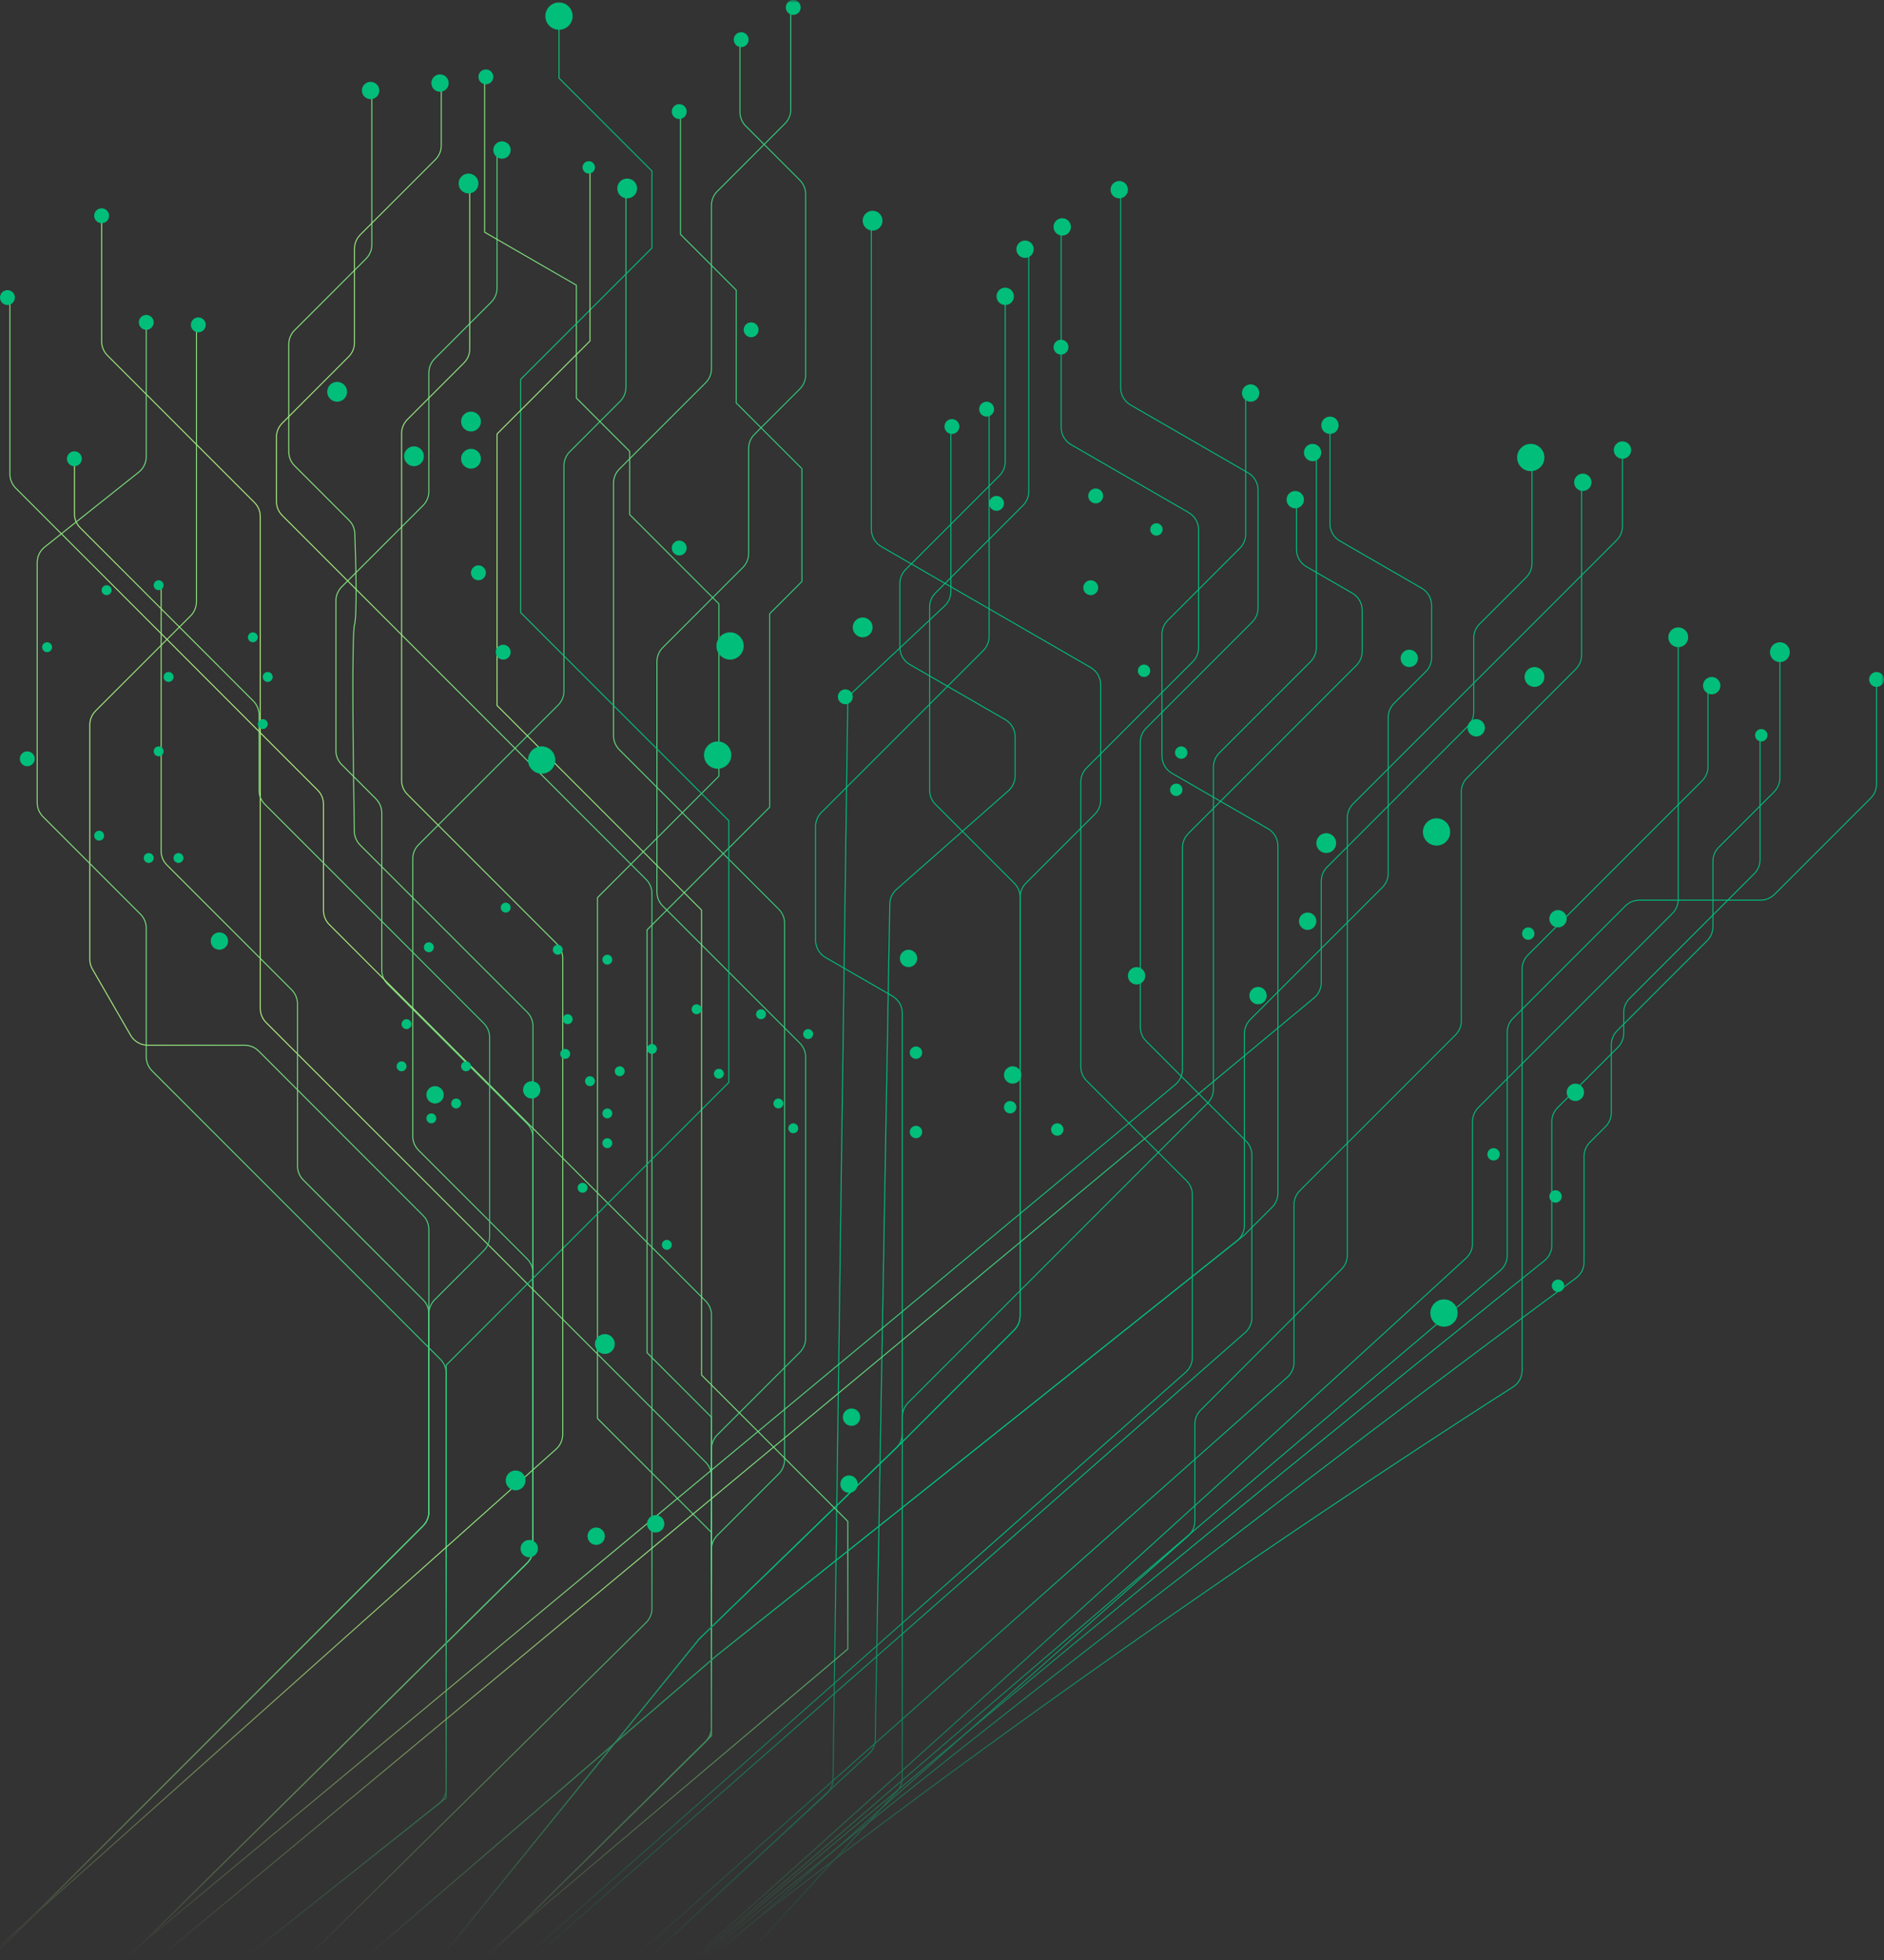 <svg width="325" height="338" viewBox="0 0 325 338" fill="none" xmlns="http://www.w3.org/2000/svg">
<rect x="0" y="0" width="325" height="338" fill="#333333" stroke="none"/>
<g clip-path="url(#clip0_4241_579)">
<mask id="mask0_4241_579" style="mask-type:alpha" maskUnits="userSpaceOnUse" x="-15" y="0" width="340" height="338">
<rect x="-14.111" width="339.112" height="337.829" fill="url(#paint0_linear_4241_579)"/>
</mask>
<g mask="url(#mask0_4241_579)">
<path d="M183.454 1561.74L161.455 1337.52C161.354 1336.49 160.791 1335.56 159.924 1334.99L130.671 1315.84C130.487 1315.72 130.316 1315.58 130.158 1315.43L-22.793 1166.44C-23.01 1166.23 -23.198 1165.99 -23.352 1165.73L-45.078 1128.94C-45.196 1128.74 -45.335 1128.55 -45.491 1128.38L-107.157 1060.5C-107.589 1060.03 -107.878 1059.44 -107.992 1058.81L-112.72 1032.64C-112.765 1032.39 -112.838 1032.15 -112.937 1031.92L-154.054 934.981C-154.265 934.483 -154.355 933.942 -154.317 933.403L-151.381 892.04L-162.03 521.059C-162.057 520.111 -161.689 519.194 -161.015 518.527L90.924 269.557C91.575 268.914 91.941 268.038 91.941 267.124V219.509C91.941 218.602 91.58 217.732 90.939 217.09L72.203 198.354C71.561 197.712 71.201 196.842 71.201 195.935V148.095C71.201 147.187 71.561 146.317 72.203 145.676L96.284 121.594C96.926 120.953 97.286 120.082 97.286 119.175V80.315C97.286 79.408 97.647 78.538 98.288 77.896L106.975 69.209C107.617 68.568 107.977 67.698 107.977 66.79V32.928" stroke="url(#paint1_radial_4241_579)" stroke-width="0.171" stroke-linecap="round" stroke-linejoin="round"/>
<path d="M183.454 1561.74L161.455 1337.52C161.354 1336.49 160.791 1335.56 159.924 1334.99L130.671 1315.84C130.487 1315.72 130.316 1315.58 130.158 1315.43L-22.793 1166.44C-23.01 1166.23 -23.198 1165.99 -23.352 1165.73L-45.078 1128.94C-45.196 1128.74 -45.335 1128.55 -45.491 1128.38L-107.157 1060.5C-107.589 1060.03 -107.878 1059.44 -107.992 1058.81L-112.72 1032.64C-112.765 1032.39 -112.838 1032.15 -112.937 1031.92L-154.054 934.981C-154.265 934.483 -154.355 933.942 -154.317 933.403L-151.381 892.039L-162.03 521.059C-162.057 520.111 -161.689 519.194 -161.015 518.527L90.924 269.557C91.575 268.914 91.941 268.038 91.941 267.124V218.092V196.203C91.941 195.296 91.58 194.426 90.939 193.784L66.857 169.703C66.216 169.061 65.855 168.191 65.855 167.284V140.184C65.855 139.276 65.495 138.406 64.853 137.764L58.946 131.857C58.305 131.216 57.944 130.346 57.944 129.438V103.621C57.944 102.714 58.305 101.844 58.946 101.202L72.978 87.17C73.62 86.528 73.98 85.658 73.98 84.751V64.279C73.98 63.372 74.341 62.501 74.982 61.86L84.738 52.104C85.38 51.462 85.74 50.592 85.74 49.685V26.085" stroke="url(#paint2_radial_4241_579)" stroke-width="0.171" stroke-linecap="round" stroke-linejoin="round"/>
<path d="M183.454 1561.74L161.455 1337.52C161.354 1336.49 160.791 1335.56 159.924 1334.99L130.671 1315.84C130.487 1315.72 130.316 1315.58 130.158 1315.43L-22.793 1166.44C-23.01 1166.23 -23.198 1165.99 -23.352 1165.73L-45.078 1128.94C-45.196 1128.74 -45.335 1128.55 -45.491 1128.38L-107.157 1060.5C-107.589 1060.03 -107.878 1059.44 -107.992 1058.81L-112.72 1032.64C-112.765 1032.39 -112.838 1032.15 -112.937 1031.92L-154.054 934.981C-154.265 934.483 -154.355 933.942 -154.317 933.403L-151.381 892.039L-162.03 521.059C-162.057 520.111 -161.689 519.194 -161.015 518.527L90.924 269.557C91.575 268.914 91.941 268.038 91.941 267.124V218.092V194.786V176.96C91.941 176.052 91.58 175.182 90.939 174.541L62.128 145.73C61.501 145.103 61.142 144.264 61.127 143.378C60.92 131.437 60.666 109.573 61.151 107.763C61.614 106.038 61.405 97.229 61.205 91.986C61.172 91.13 60.815 90.322 60.209 89.716L50.821 80.328C50.18 79.686 49.819 78.816 49.819 77.909V59.361C49.819 58.454 50.18 57.584 50.821 56.942L63.143 44.62C63.784 43.979 64.145 43.109 64.145 42.201V16.891" stroke="url(#paint3_radial_4241_579)" stroke-width="0.171" stroke-linecap="round" stroke-linejoin="round"/>
<path d="M199.062 1650.23L214.087 1593.12C214.19 1592.73 214.223 1592.32 214.183 1591.91L192.244 1368.31C192.143 1367.28 191.58 1366.35 190.713 1365.78L161.46 1346.63C161.276 1346.51 161.105 1346.37 160.947 1346.22L7.996 1197.23C7.779 1197.02 7.591 1196.78 7.437 1196.52L-14.289 1159.73C-14.407 1159.53 -14.546 1159.34 -14.702 1159.17L-76.368 1091.29C-76.8 1090.82 -77.089 1090.23 -77.203 1089.6L-81.88 1063.71C-81.958 1063.28 -82.112 1062.88 -82.346 1062.5C-85.946 1056.76 -116.394 1007.61 -121.02 982.27C-125.938 955.329 -129.573 913.849 -123.586 857.829C-117.599 801.809 -125.938 736.595 -125.938 736.595L-131.241 551.848C-131.268 550.9 -130.9 549.983 -130.226 549.317L121.714 300.346C122.364 299.704 122.73 298.828 122.73 297.913V226.779C122.73 225.872 122.37 225.001 121.728 224.36L56.808 159.44C56.166 158.798 55.806 157.928 55.806 157.02V138.687C55.806 137.779 55.445 136.909 54.804 136.268L35.279 116.743L2.712 84.176C2.071 83.535 1.71 82.665 1.71 81.757V51.316" stroke="url(#paint4_radial_4241_579)" stroke-width="0.171" stroke-linecap="round" stroke-linejoin="round"/>
<path d="M199.062 1650.23L214.087 1593.12C214.19 1592.73 214.223 1592.32 214.183 1591.91L192.244 1368.31C192.143 1367.28 191.58 1366.35 190.713 1365.78L161.46 1346.63C161.276 1346.51 161.105 1346.37 160.947 1346.22L7.996 1197.23C7.779 1197.02 7.591 1196.78 7.437 1196.52L-14.289 1159.73C-14.407 1159.53 -14.546 1159.34 -14.702 1159.17L-76.368 1091.29C-76.8 1090.82 -77.089 1090.23 -77.203 1089.6L-81.88 1063.71C-81.958 1063.28 -82.112 1062.88 -82.346 1062.5C-85.946 1056.76 -116.394 1007.61 -121.02 982.27C-125.938 955.329 -124.869 908.289 -118.882 852.27C-113.133 798.481 -124.929 741.341 -125.878 736.875C-125.922 736.667 -125.941 736.488 -125.947 736.275L-131.241 551.848C-131.268 550.9 -130.9 549.983 -130.226 549.317L121.714 300.346C122.364 299.704 122.73 298.828 122.73 297.913V254.575C122.73 253.668 122.37 252.797 121.728 252.156L57.516 187.944L45.903 176.331C45.261 175.689 44.901 174.819 44.901 173.912V89.082C44.901 88.174 44.541 87.304 43.899 86.662L18.535 61.298C17.893 60.657 17.533 59.786 17.533 58.879V37.632" stroke="url(#paint5_radial_4241_579)" stroke-width="0.171" stroke-linecap="round" stroke-linejoin="round"/>
<path d="M199.062 1650.23L214.087 1593.12C214.19 1592.73 214.223 1592.32 214.183 1591.91L192.244 1368.31C192.143 1367.28 191.58 1366.35 190.713 1365.78L161.46 1346.63C161.276 1346.51 161.105 1346.37 160.947 1346.22L7.996 1197.23C7.779 1197.02 7.591 1196.78 7.437 1196.52L-14.289 1159.73C-14.407 1159.53 -14.546 1159.34 -14.702 1159.17L-76.368 1091.29C-76.8 1090.82 -77.089 1090.23 -77.203 1089.6L-81.88 1063.71C-81.958 1063.28 -82.112 1062.88 -82.346 1062.5C-85.946 1056.76 -116.394 1007.61 -121.02 982.27C-125.938 955.329 -121.448 910.855 -115.461 854.835C-109.732 801.232 -124.559 741.951 -125.849 736.937C-125.914 736.683 -125.942 736.463 -125.949 736.2L-131.241 551.848C-131.268 550.9 -130.9 549.983 -130.226 549.317L121.714 300.346C122.364 299.704 122.73 298.828 122.73 297.913V267.19C122.73 266.283 123.09 265.413 123.732 264.771L134.343 254.16C134.985 253.518 135.345 252.648 135.345 251.741V159.213C135.345 158.306 134.985 157.436 134.343 156.794L106.84 129.291C106.199 128.65 105.838 127.78 105.838 126.872V83.308C105.838 82.401 106.199 81.531 106.84 80.889L121.728 66.002C122.37 65.36 122.73 64.49 122.73 63.583V35.414C122.73 34.506 123.09 33.636 123.732 32.995L135.412 21.314C136.054 20.673 136.414 19.803 136.414 18.895V1.069" stroke="url(#paint6_radial_4241_579)" stroke-width="0.171" stroke-linecap="round" stroke-linejoin="round"/>
<path d="M199.062 1650.23L214.243 1592.53L192.084 1366.68L161.184 1346.45L7.669 1196.91L-14.467 1159.43L-77.028 1090.57L-81.999 1063.06C-81.999 1063.06 -116.102 1009.21 -121.02 982.27C-125.938 955.329 -118.454 913.421 -112.467 857.401C-106.481 801.382 -125.938 736.595 -125.938 736.595L-131.283 550.362L122.73 299.342V244.391L111.612 233.273V160.362L132.779 139.194V105.839L138.338 100.28V80.822L127.006 69.49V50.033L117.385 40.411V20.526" stroke="url(#paint7_radial_4241_579)" stroke-width="0.171" stroke-linecap="round" stroke-linejoin="round"/>
<path d="M199.062 1650.23L214.087 1593.12C214.19 1592.73 214.223 1592.32 214.183 1591.91L192.244 1368.31C192.143 1367.28 191.58 1366.35 190.713 1365.78L161.46 1346.63C161.276 1346.51 161.105 1346.37 160.947 1346.22L7.996 1197.23C7.779 1197.02 7.591 1196.78 7.437 1196.52L-14.289 1159.73C-14.407 1159.53 -14.546 1159.34 -14.702 1159.17L-76.368 1091.29C-76.8 1090.82 -77.089 1090.23 -77.203 1089.6L-81.88 1063.71C-81.958 1063.28 -82.112 1062.88 -82.346 1062.5C-85.946 1056.76 -116.394 1007.61 -121.02 982.27C-125.938 955.329 -115.461 914.704 -109.474 858.684C-103.773 805.338 -123.86 742.878 -125.79 737.039C-125.897 736.714 -125.943 736.422 -125.953 736.081L-131.241 551.848C-131.268 550.9 -130.9 549.983 -130.226 549.317L121.714 300.347C122.364 299.704 122.73 298.828 122.73 297.913V249.871C122.73 248.964 123.09 248.094 123.732 247.452L137.978 233.206C138.62 232.564 138.98 231.694 138.98 230.787V182.305C138.98 181.398 138.62 180.528 137.978 179.886L114.324 156.232C113.682 155.591 113.322 154.721 113.322 153.813V114.098C113.322 113.191 113.682 112.321 114.324 111.679L128.142 97.861C128.784 97.219 129.144 96.349 129.144 95.442V77.322C129.144 76.414 129.505 75.544 130.146 74.903L137.978 67.071C138.62 66.43 138.98 65.559 138.98 64.652V33.489C138.98 32.582 138.62 31.712 137.978 31.07L128.65 21.742C128.008 21.101 127.648 20.23 127.648 19.323V7.484" stroke="url(#paint8_radial_4241_579)" stroke-width="0.171" stroke-linecap="round" stroke-linejoin="round"/>
<path d="M199.062 1650.23L214.243 1592.53L192.084 1366.68L161.184 1346.45L7.669 1196.91L-14.467 1159.43L-77.028 1090.57L-81.999 1063.06C-81.999 1063.06 -116.102 1009.21 -121.02 982.27C-125.938 955.329 -112.04 911.71 -106.053 855.691C-100.066 799.671 -125.938 736.595 -125.938 736.595L-131.283 550.362L122.73 299.342V264.276L103.059 244.605V154.803L124.013 133.849V104.128L108.618 88.734V77.829L99.424 68.635V49.178L83.602 40.043V13.257" stroke="url(#paint9_radial_4241_579)" stroke-width="0.171" stroke-linecap="round" stroke-linejoin="round"/>
<path d="M195.427 1649.38L203.94 1572.35C203.966 1572.12 203.968 1571.88 203.945 1571.64L181.98 1347.79C181.879 1346.75 181.316 1345.82 180.45 1345.26L151.197 1326.1C151.013 1325.98 150.841 1325.84 150.684 1325.69L-2.268 1176.7C-2.484 1176.49 -2.672 1176.25 -2.826 1175.99L-24.552 1139.21C-24.671 1139.01 -24.809 1138.82 -24.966 1138.65L-86.632 1070.77C-87.063 1070.29 -87.352 1069.71 -87.466 1069.08L-92.195 1042.91C-92.24 1042.66 -92.312 1042.41 -92.412 1042.18L-133.528 945.244C-133.739 944.746 -133.83 944.206 -133.791 943.666L-130.856 902.303L-141.504 531.322C-141.531 530.374 -141.164 529.457 -140.489 528.79L111.45 279.82C112.1 279.178 112.466 278.301 112.466 277.387V183.979V154.082C112.466 153.174 112.106 152.304 111.464 151.662L76.118 116.316L48.682 88.88C48.041 88.239 47.68 87.369 47.68 86.461V75.397C47.68 74.49 48.041 73.62 48.682 72.978L60.148 61.512C60.79 60.87 61.151 60 61.151 59.093V42.897C61.151 41.99 61.511 41.12 62.153 40.478L75.116 27.515C75.757 26.874 76.118 26.003 76.118 25.096V13.684" stroke="url(#paint10_radial_4241_579)" stroke-width="0.171" stroke-linecap="round" stroke-linejoin="round"/>
<path d="M159.934 1650.23L163.768 1582.53C163.778 1582.35 163.774 1582.17 163.757 1582L141.783 1358.05C141.682 1357.02 141.119 1356.09 140.253 1355.52L111.008 1336.37C110.819 1336.25 110.642 1336.1 110.481 1335.95L-48.323 1179.41L-126.263 1111.21C-126.749 1110.78 -127.105 1110.23 -127.289 1109.61L-143.684 1054.54L-173.975 954.985C-174.022 954.828 -174.081 954.676 -174.151 954.527L-192.134 916.2C-192.332 915.777 -192.442 915.318 -192.456 914.852L-203.935 541.577C-203.964 540.634 -203.602 539.72 -202.935 539.053L72.978 263.14C73.62 262.499 73.98 261.628 73.98 260.721V226.565C73.98 225.658 73.62 224.788 72.978 224.146L52.318 203.486C51.676 202.844 51.316 201.974 51.316 201.067V173.111C51.316 172.204 50.955 171.334 50.314 170.692L28.798 149.176C28.156 148.535 27.796 147.665 27.796 146.757V101.562" stroke="url(#paint11_radial_4241_579)" stroke-width="0.171" stroke-linecap="round" stroke-linejoin="round"/>
<path d="M159.934 1650.23L163.768 1582.53C163.778 1582.35 163.774 1582.17 163.757 1582L141.783 1358.05C141.682 1357.02 141.119 1356.09 140.253 1355.52L111.008 1336.37C110.819 1336.25 110.642 1336.1 110.481 1335.95L-48.323 1179.41L-126.263 1111.21C-126.749 1110.78 -127.105 1110.23 -127.289 1109.61L-143.684 1054.54L-173.975 954.985C-174.022 954.828 -174.081 954.676 -174.151 954.528L-192.134 916.2C-192.332 915.777 -192.442 915.319 -192.456 914.852L-203.935 541.577C-203.964 540.634 -203.602 539.72 -202.935 539.053L72.978 263.14C73.62 262.499 73.98 261.628 73.98 260.721V226.565C73.98 225.658 74.341 224.788 74.982 224.146L83.455 215.673C84.097 215.032 84.457 214.161 84.457 213.254V178.884C84.457 177.977 84.097 177.107 83.455 176.465L45.689 138.699C45.048 138.058 44.687 137.188 44.687 136.28V123.292C44.687 122.385 44.327 121.515 43.686 120.873L13.84 91.018C13.198 90.377 12.838 89.507 12.838 88.6V79.54" stroke="url(#paint12_radial_4241_579)" stroke-width="0.171" stroke-linecap="round" stroke-linejoin="round"/>
<path d="M159.934 1650.23L163.768 1582.53C163.778 1582.35 163.774 1582.17 163.757 1582L141.783 1358.05C141.682 1357.02 141.119 1356.09 140.253 1355.52L111.008 1336.37C110.819 1336.25 110.642 1336.1 110.481 1335.95L-48.323 1179.41L-126.263 1111.21C-126.749 1110.78 -127.105 1110.23 -127.289 1109.61L-143.684 1054.54L-173.975 954.985C-174.022 954.828 -174.081 954.676 -174.151 954.528L-192.134 916.2C-192.332 915.777 -192.442 915.319 -192.456 914.852L-203.935 541.577C-203.964 540.634 -203.602 539.72 -202.935 539.053L72.978 263.14C73.62 262.499 73.98 261.628 73.98 260.721V225.148V212.026C73.98 211.118 73.62 210.248 72.978 209.607L44.62 181.249C43.979 180.607 43.108 180.247 42.201 180.247H25.495C24.273 180.247 23.143 179.595 22.532 178.536L15.954 167.143C15.654 166.622 15.495 166.033 15.495 165.432V125.003C15.495 124.095 15.856 123.225 16.497 122.584L32.882 106.199C33.523 105.558 33.884 104.688 33.884 103.78V57.089" stroke="url(#paint13_radial_4241_579)" stroke-width="0.171" stroke-linecap="round" stroke-linejoin="round"/>
<path d="M176.612 1527.53L154.613 1303.31C154.512 1302.28 153.949 1301.35 153.082 1300.78L123.829 1281.63C123.646 1281.51 123.474 1281.37 123.316 1281.22L-29.635 1132.23C-29.852 1132.02 -30.04 1131.78 -30.194 1131.52L-51.92 1094.73C-52.038 1094.53 -52.177 1094.34 -52.333 1094.17L-113.999 1026.29C-114.431 1025.82 -114.72 1025.23 -114.834 1024.6L-119.562 998.433C-119.607 998.183 -119.68 997.939 -119.779 997.705L-160.845 900.89C-161.088 900.316 -161.17 899.687 -161.082 899.07L-119.779 609.993C-119.682 609.312 -119.381 608.676 -118.917 608.168L154.762 308.875C155.338 308.244 155.658 307.421 155.658 306.566V244.312C155.658 243.404 156.019 242.534 156.66 241.893L208.324 190.229C208.966 189.587 209.326 188.717 209.326 187.81V132.272C209.326 131.365 209.686 130.495 210.328 129.853L226.071 114.111C226.712 113.469 227.073 112.599 227.073 111.692V78.898" stroke="url(#paint14_radial_4241_579)" stroke-width="0.171" stroke-linecap="round" stroke-linejoin="round"/>
<path d="M121.876 1527.53L99.876 1303.31C99.775 1302.28 99.213 1301.35 98.346 1300.78L69.093 1281.63C68.909 1281.51 68.737 1281.37 68.58 1281.22L-84.371 1132.23C-84.588 1132.02 -84.776 1131.78 -84.93 1131.52L-106.656 1094.73C-106.774 1094.53 -106.913 1094.34 -107.07 1094.17L-168.736 1026.29C-169.167 1025.82 -169.456 1025.23 -169.57 1024.6L-174.298 998.433C-174.343 998.183 -174.416 997.939 -174.515 997.705L-215.578 900.897C-215.823 900.319 -215.905 899.684 -215.814 899.063L-172.083 601.588C-171.969 600.816 -171.595 600.106 -171.022 599.575L142.608 309.319C143.296 308.683 143.692 307.792 143.705 306.855L146.231 121.618C146.244 120.689 146.634 119.805 147.311 119.17L162.947 104.5C163.636 103.854 164.027 102.951 164.027 102.005V74.408" stroke="url(#paint15_radial_4241_579)" stroke-width="0.171" stroke-linecap="round" stroke-linejoin="round"/>
<path d="M121.876 1527.53L99.876 1303.31C99.775 1302.28 99.213 1301.35 98.346 1300.78L69.093 1281.63C68.909 1281.51 68.737 1281.37 68.58 1281.22L-84.371 1132.23C-84.588 1132.02 -84.776 1131.78 -84.93 1131.52L-106.656 1094.73C-106.774 1094.53 -106.913 1094.34 -107.07 1094.17L-168.736 1026.29C-169.167 1025.82 -169.456 1025.23 -169.57 1024.6L-174.298 998.433C-174.343 998.183 -174.416 997.939 -174.515 997.705L-215.578 900.897C-215.823 900.319 -215.905 899.684 -215.814 899.063L-172.083 601.588C-171.969 600.816 -171.595 600.106 -171.022 599.575L149.884 302.472C150.568 301.838 150.964 300.953 150.98 300.021L153.494 155.884C153.511 154.923 153.932 154.013 154.653 153.377L173.957 136.367C174.694 135.718 175.116 134.783 175.116 133.8V127.057C175.116 125.835 174.464 124.706 173.405 124.095L156.942 114.589C155.883 113.978 155.231 112.849 155.231 111.627V100.628C155.231 99.72 155.592 98.85 156.233 98.209L172.403 82.038C173.045 81.397 173.405 80.526 173.405 79.619V51.743" stroke="url(#paint16_radial_4241_579)" stroke-width="0.171" stroke-linecap="round" stroke-linejoin="round"/>
<path d="M267.698 1651.3L270.124 1635.33C270.215 1634.72 270.145 1634.11 269.92 1633.55L234.984 1545.89L151.432 1336.89C151.171 1336.24 150.717 1335.69 150.13 1335.3L120.392 1315.83C120.219 1315.72 120.057 1315.59 119.907 1315.44L-25.685 1176.8C-25.95 1176.54 -26.173 1176.25 -26.345 1175.93L-46.947 1137.22C-47.149 1136.84 -47.422 1136.5 -47.75 1136.22L-112.436 1081.2C-112.877 1080.82 -113.216 1080.34 -113.42 1079.8L-131.283 1032.52L-165.504 923.477C-165.638 923.049 -165.687 922.599 -165.647 922.152L-137.361 601.864C-137.302 601.185 -137.04 600.54 -136.611 600.01L120.592 282.664L154.618 249.676C155.283 249.031 155.658 248.145 155.658 247.22V174.738C155.658 173.516 155.006 172.387 153.948 171.776L142.402 165.109C141.343 164.498 140.691 163.369 140.691 162.147V142.535C140.691 141.628 141.051 140.758 141.693 140.116L169.623 112.186C170.265 111.545 170.625 110.675 170.625 109.767V71.415" stroke="url(#paint17_radial_4241_579)" stroke-width="0.171" stroke-linecap="round" stroke-linejoin="round"/>
<path d="M267.698 1651.3L270.124 1635.33C270.215 1634.72 270.145 1634.11 269.92 1633.55L234.984 1545.89L151.432 1336.89C151.171 1336.24 150.717 1335.69 150.13 1335.3L120.392 1315.83C120.219 1315.72 120.057 1315.59 119.907 1315.44L-25.685 1176.8C-25.95 1176.54 -26.173 1176.25 -26.345 1175.93L-46.947 1137.22C-47.149 1136.84 -47.422 1136.5 -47.75 1136.22L-112.436 1081.2C-112.877 1080.82 -113.216 1080.34 -113.42 1079.8L-131.283 1032.52L-165.504 923.477C-165.638 923.049 -165.687 922.599 -165.647 922.152L-137.361 601.863C-137.302 601.185 -137.04 600.54 -136.611 600.01L120.592 282.664L155.658 248.668L174.969 229.357C175.61 228.716 175.971 227.846 175.971 226.938V154.723C175.971 153.816 175.61 152.945 174.969 152.304L161.364 138.699C160.722 138.058 160.362 137.188 160.362 136.28V104.69C160.362 103.783 160.722 102.913 161.364 102.271L176.465 87.17C177.107 86.528 177.467 85.658 177.467 84.751V43.832" stroke="url(#paint18_radial_4241_579)" stroke-width="0.171" stroke-linecap="round" stroke-linejoin="round"/>
<path d="M267.698 1651.3L270.124 1635.33C270.215 1634.72 270.145 1634.11 269.92 1633.55L234.984 1545.89L151.432 1336.89C151.171 1336.24 150.717 1335.69 150.13 1335.3L120.392 1315.83C120.219 1315.72 120.057 1315.59 119.907 1315.44L-25.685 1176.8C-25.95 1176.54 -26.173 1176.25 -26.345 1175.93L-46.947 1137.22C-47.149 1136.84 -47.422 1136.5 -47.75 1136.22L-112.436 1081.2C-112.877 1080.82 -113.216 1080.34 -113.42 1079.8L-131.283 1032.52L-165.504 923.477C-165.638 923.049 -165.687 922.599 -165.647 922.152L-137.361 601.864C-137.302 601.185 -137.04 600.54 -136.611 600.01L120.592 282.665L155.658 248.668L174.969 229.357C175.61 228.716 175.971 227.846 175.971 226.938V154.723C175.971 153.816 176.331 152.946 176.973 152.304L188.867 140.41C189.508 139.768 189.869 138.898 189.869 137.991V118.077C189.869 116.855 189.217 115.726 188.158 115.114L152.023 94.252C150.965 93.641 150.313 92.511 150.313 91.289V38.059" stroke="url(#paint19_radial_4241_579)" stroke-width="0.171" stroke-linecap="round" stroke-linejoin="round"/>
<path d="M156.086 1561.74L125.833 1342.27C125.761 1341.75 125.57 1341.25 125.275 1340.82L105.229 1311.27C105.066 1311.03 104.873 1310.81 104.656 1310.62L-56.852 1168.7C-57.051 1168.52 -57.229 1168.33 -57.382 1168.11L-83.162 1131.85L-141.53 1065.28C-141.816 1064.95 -142.037 1064.58 -142.182 1064.17L-151.701 1037.36L-194.705 940.54C-194.9 940.102 -195 939.629 -195 939.151V804.32C-195 804.072 -194.973 803.825 -194.92 803.583L-136.654 539.475C-136.498 538.769 -136.123 538.13 -135.581 537.65L204.537 236.646C205.271 235.997 205.691 235.064 205.691 234.084V206.039C205.691 205.131 205.33 204.261 204.689 203.62L187.449 186.38C186.808 185.739 186.447 184.869 186.447 183.961V134.838C186.447 133.931 186.808 133.061 187.449 132.419L205.758 114.111C206.399 113.469 206.76 112.599 206.76 111.692V91.35C206.76 90.128 206.108 88.999 205.049 88.387L184.769 76.678C183.71 76.067 183.058 74.938 183.058 73.716V40.411" stroke="url(#paint20_radial_4241_579)" stroke-width="0.171" stroke-linecap="round" stroke-linejoin="round"/>
<path d="M156.086 1561.74L125.833 1342.27C125.761 1341.75 125.57 1341.25 125.275 1340.82L105.229 1311.27C105.066 1311.03 104.873 1310.81 104.656 1310.62L-56.852 1168.7C-57.051 1168.52 -57.229 1168.33 -57.382 1168.11L-83.162 1131.85L-141.53 1065.28C-141.816 1064.95 -142.037 1064.58 -142.182 1064.17L-151.701 1037.36L-194.705 940.54C-194.9 940.102 -195 939.629 -195 939.151V804.32C-195 804.072 -194.973 803.825 -194.92 803.583L-136.656 539.482C-136.499 538.771 -136.12 538.129 -135.573 537.649L214.791 229.805C215.53 229.155 215.954 228.219 215.954 227.235V199.197C215.954 198.289 215.594 197.419 214.952 196.778L197.713 179.538C197.071 178.897 196.711 178.026 196.711 177.119V127.996C196.711 127.089 197.071 126.219 197.713 125.577L216.021 107.268C216.663 106.627 217.023 105.757 217.023 104.849V84.508C217.023 83.286 216.371 82.156 215.313 81.545L195.032 69.836C193.973 69.225 193.321 68.096 193.321 66.874V33.569" stroke="url(#paint21_radial_4241_579)" stroke-width="0.171" stroke-linecap="round" stroke-linejoin="round"/>
<path d="M162.928 1652.15L168.915 1578.84L155.872 1349.82L96.009 1318.48L-66.483 1164.33L-108.288 1126.81L-174.68 1057.48L-192.945 1028.52L-242.895 925.863V885.411L-227.927 552.5L76.974 310.033V235.411L125.724 186.661V141.546L89.803 105.625V65.428L112.467 42.763V29.507L96.431 13.47V3.635" stroke="url(#paint22_radial_4241_579)" stroke-width="0.171" stroke-linecap="round" stroke-linejoin="round"/>
<path d="M162.928 1652.15L168.915 1578.84L155.982 1351.76C155.914 1350.55 155.219 1349.48 154.153 1348.92L96.431 1318.7C96.151 1318.56 95.893 1318.37 95.663 1318.15L-66.483 1164.33L-108.288 1126.81L-174.441 1057.73C-174.6 1057.57 -174.742 1057.38 -174.864 1057.19L-192.945 1028.52L-242.55 926.572C-242.777 926.105 -242.895 925.594 -242.895 925.075V885.411L-227.997 554.055C-227.953 553.067 -227.483 552.147 -226.709 551.531L75.682 311.06C76.498 310.411 76.974 309.425 76.974 308.383V236.828C76.974 235.921 76.614 235.051 75.972 234.409L42.977 201.415L26.233 184.67C25.591 184.028 25.23 183.158 25.23 182.251V160.068C25.23 159.161 24.87 158.291 24.229 157.649L7.417 140.838C6.775 140.196 6.415 139.326 6.415 138.419V97.012C6.415 95.969 6.89 94.984 7.706 94.335L23.939 81.422C24.755 80.773 25.23 79.787 25.23 78.745V55.592" stroke="url(#paint23_radial_4241_579)" stroke-width="0.171" stroke-linecap="round" stroke-linejoin="round"/>
<path d="M223.65 1649.59L229.558 1610.98C229.611 1610.63 229.611 1610.29 229.559 1609.94L188.8 1342.46C188.662 1341.56 188.169 1340.75 187.43 1340.21L146.507 1310.45C146.335 1310.33 146.176 1310.19 146.03 1310.03L12.153 1168.08C11.754 1167.66 11.47 1167.14 11.326 1166.58L1.407 1127.68C1.261 1127.11 0.97 1126.58 0.562 1126.16L-64.969 1057.73C-65.127 1057.57 -65.269 1057.38 -65.392 1057.19L-83.472 1028.52L-133.077 926.572C-133.304 926.105 -133.422 925.594 -133.422 925.075V885.411V577.062C-133.422 576.382 -133.22 575.719 -132.841 575.155L25.382 339.521C25.564 339.25 25.785 339.006 26.036 338.797L226.692 172.079C227.474 171.429 227.927 170.464 227.927 169.447V151.943C227.927 151.036 228.287 150.166 228.929 149.524L253.224 125.229C253.866 124.587 254.226 123.717 254.226 122.81V110.035C254.226 109.128 254.587 108.258 255.228 107.616L263.273 99.571C263.915 98.93 264.275 98.059 264.275 97.152V80.395" stroke="url(#paint24_radial_4241_579)" stroke-width="0.171" stroke-linecap="round" stroke-linejoin="round"/>
<path d="M207.828 1653.22L205.69 1625.43L164.853 1357.43C164.715 1356.53 164.222 1355.72 163.483 1355.18L122.56 1325.42C122.388 1325.29 122.229 1325.15 122.083 1325L-11.795 1183.05C-12.193 1182.62 -12.477 1182.11 -12.621 1181.54L-22.541 1142.64C-22.686 1142.07 -22.977 1141.55 -23.385 1141.12L-88.916 1072.7C-89.075 1072.53 -89.216 1072.35 -89.339 1072.16L-107.42 1043.49L-157.024 941.539C-157.251 941.072 -157.369 940.561 -157.369 940.042V900.378V592.029C-157.369 591.35 -157.167 590.686 -156.788 590.122L1.435 354.488C1.617 354.217 1.837 353.973 2.089 353.764L202.745 187.046C203.527 186.396 203.98 185.431 203.98 184.414V146.17C203.98 145.263 204.34 144.393 204.982 143.751L233.981 114.752C234.622 114.11 234.983 113.24 234.983 112.333V105.248C234.983 104.026 234.331 102.897 233.272 102.285L225.361 97.718C224.303 97.107 223.651 95.978 223.651 94.755V86.168" stroke="url(#paint25_radial_4241_579)" stroke-width="0.171" stroke-linecap="round" stroke-linejoin="round"/>
<path d="M212.319 1650.44L222.796 1586.51L178.75 1327.37L137.697 1289.74L14.539 1149.47L-15.395 1124.67L-70.987 1073.78L-92.368 1033.53L-115.033 986.118L-142.829 922.401L-140.263 810.148L-146.678 531.974L146.25 284.375V262.352L121.02 237.122V156.941L85.74 121.661V74.835L101.776 58.799V28.224" stroke="url(#paint26_radial_4241_579)" stroke-width="0.171" stroke-linecap="round" stroke-linejoin="round"/>
<path d="M157.582 1649.16L126.349 1365.51C126.225 1364.39 125.557 1363.4 124.562 1362.87L71.479 1334.47C71.153 1334.3 70.858 1334.07 70.604 1333.8L-63.11 1192.03C-63.508 1191.6 -63.792 1191.09 -63.936 1190.52L-73.865 1151.59C-74.005 1151.04 -74.254 1150.56 -74.638 1150.15C-80.756 1143.51 -135.03 1084.71 -140.47 1081.43C-146.236 1077.96 -167.616 1031.99 -176.184 1002.8C-187.73 963.454 -191.365 921.546 -179.071 885.839C-166.776 850.132 -159.079 768.454 -159.079 768.454L-153.129 524.941C-153.106 523.973 -152.673 523.061 -151.94 522.43L31.431 364.77L123.692 285.444L214.671 212.961L219.442 208.19C220.083 207.548 220.444 206.678 220.444 205.771V145.873C220.444 144.651 219.792 143.522 218.733 142.91L202.156 133.34C201.098 132.728 200.445 131.599 200.445 130.377V109.394C200.445 108.487 200.806 107.617 201.447 106.975L213.883 94.54C214.524 93.898 214.885 93.028 214.885 92.121V68.635" stroke="url(#paint27_radial_4241_579)" stroke-width="0.171" stroke-linecap="round" stroke-linejoin="round"/>
<path d="M157.582 1649.16L126.348 1365.51C126.225 1364.39 125.556 1363.4 124.561 1362.87L71.478 1334.47C71.153 1334.3 70.857 1334.07 70.603 1333.8L-63.11 1192.03C-63.509 1191.6 -63.793 1191.09 -63.937 1190.52L-73.865 1151.59C-74.005 1151.04 -74.255 1150.56 -74.639 1150.15C-80.757 1143.51 -135.03 1084.71 -140.47 1081.43C-146.236 1077.96 -162.057 1037.98 -170.626 1008.78C-182.172 969.441 -191.366 921.546 -179.071 885.839C-167.19 851.33 -154.01 774.683 -153.138 769.578C-153.106 769.389 -153.093 769.213 -153.093 769.022V524.991C-153.093 523.995 -152.658 523.047 -151.902 522.397L31.43 364.77L123.692 285.444L213.381 213.988C214.196 213.339 214.67 212.354 214.67 211.312V178.243C214.67 177.335 215.031 176.465 215.672 175.824L238.471 153.025C239.113 152.384 239.473 151.513 239.473 150.606V123.72C239.473 122.812 239.833 121.942 240.475 121.301L245.955 115.821C246.596 115.18 246.957 114.309 246.957 113.402V104.393C246.957 103.171 246.304 102.041 245.246 101.43L231.134 93.283C230.076 92.672 229.424 91.542 229.424 90.32V74.835" stroke="url(#paint28_radial_4241_579)" stroke-width="0.171" stroke-linecap="round" stroke-linejoin="round"/>
<path d="M133.207 1653.22L147.373 1607.55C147.479 1607.21 147.53 1606.86 147.526 1606.5L144.559 1338.19C144.546 1337.04 143.959 1335.97 142.995 1335.35L88.947 1300.43L-55.329 1184.11C-55.505 1183.97 -55.665 1183.81 -55.809 1183.64L-108.191 1120.82L-151.168 1072.5L-159.507 1060.95L-173.619 1042.14L-192.921 1009.35C-193.299 1008.7 -193.457 1007.95 -193.371 1007.21L-173.619 838.158L-119.948 542.117C-119.812 541.364 -119.426 540.678 -118.853 540.169L222.073 237.501C222.805 236.852 223.223 235.921 223.223 234.943V207.749C223.223 206.842 223.584 205.972 224.225 205.33L251.086 178.469C251.728 177.828 252.088 176.957 252.088 176.05V136.549C252.088 135.641 252.449 134.771 253.09 134.13L271.826 115.393C272.468 114.752 272.828 113.882 272.828 112.974V83.388" stroke="url(#paint29_radial_4241_579)" stroke-width="0.171" stroke-linecap="round" stroke-linejoin="round"/>
<path d="M131.282 1648.73L127.458 1365.55C127.443 1364.4 126.856 1363.34 125.894 1362.72L71.841 1327.8L-72.435 1211.48C-72.61 1211.34 -72.771 1211.18 -72.915 1211.01L-125.297 1148.19L-168.274 1099.87L-176.613 1088.32L-190.725 1069.51L-210.026 1036.71C-210.405 1036.07 -210.563 1035.32 -210.476 1034.58L-190.725 865.526L-137.054 569.486C-136.917 568.732 -136.532 568.046 -135.959 567.538L204.968 264.869C205.699 264.22 206.118 263.289 206.118 262.311V245.595C206.118 244.687 206.478 243.817 207.12 243.176L231.415 218.88C232.056 218.239 232.417 217.369 232.417 216.461V141.039C232.417 140.131 232.777 139.261 233.419 138.62L265.772 106.266L278.882 93.157C279.524 92.515 279.884 91.645 279.884 90.738V78.257" stroke="url(#paint30_radial_4241_579)" stroke-width="0.171" stroke-linecap="round" stroke-linejoin="round"/>
<path d="M179.179 1648.52L175.351 1317.66C175.338 1316.51 174.751 1315.45 173.787 1314.83L119.738 1279.9L-24.538 1163.58C-24.713 1163.44 -24.874 1163.28 -25.018 1163.11L-77.4 1100.3L-120.377 1051.97L-128.716 1040.43L-142.828 1021.61L-162.13 988.82C-162.508 988.177 -162.666 987.428 -162.579 986.687L-142.828 817.632L-89.161 521.612C-89.022 520.845 -88.648 520.169 -88.06 519.658C-78.771 511.59 2.032 441.379 83.389 369.771C153.462 308.094 242.057 226.921 252.909 216.968C253.615 216.32 254.014 215.409 254.014 214.451V193.424C254.014 192.516 254.375 191.646 255.016 191.005L288.506 157.515C289.147 156.874 289.508 156.003 289.508 155.096V110.757" stroke="url(#paint31_radial_4241_579)" stroke-width="0.171" stroke-linecap="round" stroke-linejoin="round"/>
<path d="M179.179 1648.52L175.351 1317.66C175.338 1316.51 174.75 1315.45 173.787 1314.83L119.738 1279.9L-24.538 1163.58C-24.713 1163.44 -24.874 1163.28 -25.018 1163.11L-77.4 1100.3L-120.377 1051.97L-128.716 1040.43L-142.828 1021.61L-162.13 988.82C-162.508 988.177 -162.666 987.428 -162.579 986.687L-142.828 817.632L-89.161 521.612C-89.022 520.845 -88.648 520.169 -88.06 519.658C-78.771 511.59 2.032 441.379 83.389 369.771C153.396 308.152 247.14 228.947 258.795 219.109C259.566 218.459 260.001 217.51 260.001 216.502V178.029C260.001 177.122 260.361 176.251 261.003 175.61L280.38 156.232C281.022 155.591 281.892 155.23 282.8 155.23H303.699C304.606 155.23 305.476 154.87 306.118 154.228L322.716 137.63C323.358 136.989 323.718 136.119 323.718 135.211V118.24" stroke="url(#paint32_radial_4241_579)" stroke-width="0.171" stroke-linecap="round" stroke-linejoin="round"/>
<path d="M179.179 1648.52L175.351 1317.66C175.338 1316.51 174.751 1315.45 173.787 1314.83L119.738 1279.9L-24.538 1163.58C-24.713 1163.44 -24.874 1163.28 -25.018 1163.11L-77.4 1100.3L-120.377 1051.97L-128.716 1040.43L-142.828 1021.61L-162.13 988.82C-162.508 988.177 -162.666 987.428 -162.579 986.687L-142.828 817.632L-89.161 521.612C-89.022 520.845 -88.648 520.169 -88.06 519.658C-78.771 511.59 2.032 441.379 83.389 369.771C153.43 308.122 253.985 227.37 266.421 217.404C267.232 216.754 267.698 215.776 267.698 214.737V193.424C267.698 192.516 268.059 191.646 268.7 191.005L279.098 180.607C279.739 179.966 280.1 179.096 280.1 178.188V174.608C280.1 173.701 280.46 172.83 281.102 172.189L302.617 150.673C303.259 150.031 303.619 149.161 303.619 148.254V127.434" stroke="url(#paint33_radial_4241_579)" stroke-width="0.171" stroke-linecap="round" stroke-linejoin="round"/>
<path d="M179.179 1648.52L175.351 1317.66C175.338 1316.51 174.751 1315.45 173.787 1314.83L119.738 1279.9L-24.538 1163.58C-24.713 1163.44 -24.874 1163.28 -25.018 1163.11L-77.4 1100.3L-120.377 1051.97L-128.716 1040.43L-142.828 1021.61L-162.13 988.82C-162.508 988.177 -162.666 987.428 -162.579 986.687L-142.828 817.632L-89.161 521.612C-89.022 520.845 -88.648 520.169 -88.06 519.658C-78.771 511.59 2.032 441.379 83.389 369.771C153.363 308.181 258.662 230.146 271.879 220.391C272.755 219.745 273.258 218.732 273.258 217.644V199.41C273.258 198.503 273.618 197.633 274.26 196.991L276.959 194.291C277.601 193.65 277.961 192.78 277.961 191.872V180.167C277.961 179.26 278.322 178.39 278.963 177.748L294.492 162.219C295.134 161.578 295.494 160.707 295.494 159.8V148.522C295.494 147.615 295.855 146.745 296.496 146.103L306.038 136.561C306.68 135.92 307.04 135.049 307.04 134.142V113.536" stroke="url(#paint34_radial_4241_579)" stroke-width="0.171" stroke-linecap="round" stroke-linejoin="round"/>
<path d="M179.179 1648.52L175.351 1317.66C175.338 1316.51 174.75 1315.45 173.787 1314.83L119.738 1279.9L-24.538 1163.58C-24.713 1163.44 -24.874 1163.28 -25.018 1163.11L-77.4 1100.3L-120.377 1051.97L-128.716 1040.43L-142.828 1021.61L-162.13 988.82C-162.508 988.177 -162.666 987.428 -162.579 986.687L-142.828 817.632L-89.161 521.612C-89.022 520.845 -88.648 520.169 -88.06 519.658C-78.771 511.59 2.032 441.379 83.389 369.771C152.835 308.646 247.852 247.555 261.028 239.167C262.019 238.536 262.567 237.478 262.567 236.303V167.124C262.567 166.217 262.927 165.347 263.569 164.705L281.81 146.464L293.637 134.637C294.279 133.995 294.639 133.125 294.639 132.218V119.309" stroke="url(#paint35_radial_4241_579)" stroke-width="0.171" stroke-linecap="round" stroke-linejoin="round"/>
<path d="M276.25 1630.13L222.379 1327.69C222.118 1326.22 220.94 1325.1 219.466 1324.9L194.323 1321.52C193.649 1321.43 193.018 1321.14 192.509 1320.69L-6.414 1144.34L-212.7 947.007C-213.15 946.576 -213.474 946.031 -213.637 945.43L-226.94 896.377C-227.028 896.053 -227.067 895.718 -227.058 895.382L-216.424 530.025C-216.397 529.085 -215.984 528.198 -215.282 527.572L95.929 249.902C96.656 249.253 97.073 248.324 97.073 247.349V165.2C97.073 164.293 96.712 163.422 96.07 162.781L70.278 136.989C69.637 136.347 69.276 135.477 69.276 134.57V87.451V74.756C69.276 73.849 69.637 72.978 70.278 72.337L80.034 62.581C80.676 61.939 81.036 61.069 81.036 60.162V31.645" stroke="url(#paint36_radial_4241_579)" stroke-width="0.171" stroke-linecap="round" stroke-linejoin="round"/>
<circle cx="75.905" cy="14.326" r="1.497" fill="#01BE7B"/>
<circle cx="58.158" cy="67.566" r="1.711" fill="#01BE7B"/>
<circle cx="86.596" cy="25.872" r="1.497" fill="#01BE7B"/>
<circle cx="63.93" cy="15.609" r="1.497" fill="#01BE7B"/>
<circle cx="1.283" cy="51.316" r="1.283" fill="#01BE7B"/>
<circle cx="25.23" cy="55.592" r="1.283" fill="#01BE7B"/>
<circle cx="12.83" cy="79.112" r="1.283" fill="#01BE7B"/>
<circle cx="34.211" cy="56.02" r="1.283" fill="#01BE7B"/>
<circle cx="17.533" cy="37.204" r="1.283" fill="#01BE7B"/>
<circle cx="4.705" cy="130.855" r="1.283" fill="#01BE7B"/>
<circle cx="96.43" cy="2.78" r="2.352" fill="#01BE7B"/>
<circle cx="93.438" cy="131.069" r="2.352" fill="#01BE7B"/>
<circle cx="123.799" cy="130.214" r="2.352" fill="#01BE7B"/>
<circle cx="101.563" cy="28.865" r="1.069" fill="#01BE7B"/>
<circle cx="43.619" cy="109.901" r="0.855" fill="#01BE7B"/>
<circle cx="46.183" cy="116.743" r="0.855" fill="#01BE7B"/>
<circle cx="27.369" cy="129.572" r="0.855" fill="#01BE7B"/>
<circle cx="17.105" cy="144.112" r="0.855" fill="#01BE7B"/>
<circle cx="25.658" cy="147.961" r="0.855" fill="#01BE7B"/>
<circle cx="30.789" cy="147.961" r="0.855" fill="#01BE7B"/>
<circle cx="45.33" cy="124.868" r="0.855" fill="#01BE7B"/>
<circle cx="29.08" cy="116.743" r="0.855" fill="#01BE7B"/>
<circle cx="18.389" cy="101.776" r="0.855" fill="#01BE7B"/>
<circle cx="27.369" cy="100.921" r="0.855" fill="#01BE7B"/>
<circle cx="8.125" cy="111.612" r="0.855" fill="#01BE7B"/>
<circle cx="37.846" cy="162.286" r="1.497" fill="#01BE7B"/>
<circle cx="75.049" cy="188.799" r="1.497" fill="#01BE7B"/>
<circle cx="91.727" cy="187.944" r="1.497" fill="#01BE7B"/>
<circle cx="106.908" cy="184.737" r="0.855" fill="#01BE7B"/>
<circle cx="87.236" cy="156.513" r="0.855" fill="#01BE7B"/>
<circle cx="73.98" cy="163.355" r="0.855" fill="#01BE7B"/>
<circle cx="80.394" cy="183.882" r="0.855" fill="#01BE7B"/>
<circle cx="78.683" cy="190.296" r="0.855" fill="#01BE7B"/>
<circle cx="74.408" cy="192.862" r="0.855" fill="#01BE7B"/>
<circle cx="69.277" cy="183.882" r="0.855" fill="#01BE7B"/>
<circle cx="70.131" cy="176.612" r="0.855" fill="#01BE7B"/>
<circle cx="96.217" cy="163.783" r="0.855" fill="#01BE7B"/>
<circle cx="97.927" cy="175.757" r="0.855" fill="#01BE7B"/>
<circle cx="112.467" cy="180.888" r="0.855" fill="#01BE7B"/>
<circle cx="124.013" cy="185.164" r="0.855" fill="#01BE7B"/>
<circle cx="139.408" cy="178.322" r="0.855" fill="#01BE7B"/>
<circle cx="136.842" cy="194.572" r="0.855" fill="#01BE7B"/>
<circle cx="134.277" cy="190.296" r="0.855" fill="#01BE7B"/>
<circle cx="115.033" cy="214.671" r="0.855" fill="#01BE7B"/>
<circle cx="100.494" cy="204.836" r="0.855" fill="#01BE7B"/>
<circle cx="120.164" cy="174.046" r="0.855" fill="#01BE7B"/>
<circle cx="131.283" cy="174.901" r="0.855" fill="#01BE7B"/>
<circle cx="104.769" cy="197.138" r="0.855" fill="#01BE7B"/>
<circle cx="104.769" cy="192.007" r="0.855" fill="#01BE7B"/>
<circle cx="101.777" cy="186.447" r="0.855" fill="#01BE7B"/>
<circle cx="97.5" cy="181.743" r="0.855" fill="#01BE7B"/>
<circle cx="104.769" cy="165.493" r="0.855" fill="#01BE7B"/>
<circle cx="82.533" cy="98.783" r="1.283" fill="#01BE7B"/>
<circle cx="83.816" cy="13.257" r="1.283" fill="#01BE7B"/>
<circle cx="86.808" cy="112.467" r="1.283" fill="#01BE7B"/>
<circle cx="117.172" cy="94.507" r="1.283" fill="#01BE7B"/>
<circle cx="71.414" cy="78.684" r="1.711" fill="#01BE7B"/>
<circle cx="81.25" cy="72.697" r="1.711" fill="#01BE7B"/>
<circle cx="81.25" cy="79.112" r="1.711" fill="#01BE7B"/>
<circle cx="80.822" cy="31.645" r="1.711" fill="#01BE7B"/>
<circle cx="125.938" cy="111.398" r="2.352" fill="#01BE7B"/>
<circle cx="148.816" cy="108.191" r="1.711" fill="#01BE7B"/>
<circle cx="150.527" cy="38.059" r="1.711" fill="#01BE7B"/>
<circle cx="196.069" cy="168.273" r="1.497" fill="#01BE7B"/>
<circle cx="156.727" cy="165.28" r="1.497" fill="#01BE7B"/>
<circle cx="158.01" cy="181.53" r="1.069" fill="#01BE7B"/>
<circle cx="174.26" cy="190.937" r="1.069" fill="#01BE7B"/>
<circle cx="182.385" cy="194.786" r="1.069" fill="#01BE7B"/>
<circle cx="158.01" cy="195.214" r="1.069" fill="#01BE7B"/>
<circle cx="174.688" cy="185.378" r="1.497" fill="#01BE7B"/>
<circle cx="217.022" cy="171.694" r="1.497" fill="#01BE7B"/>
<circle cx="225.575" cy="158.865" r="1.497" fill="#01BE7B"/>
<circle cx="129.572" cy="56.875" r="1.283" fill="#01BE7B"/>
<circle cx="117.172" cy="19.243" r="1.283" fill="#01BE7B"/>
<circle cx="127.861" cy="6.842" r="1.283" fill="#01BE7B"/>
<circle cx="136.841" cy="1.283" r="1.283" fill="#01BE7B"/>
<circle cx="108.191" cy="32.5" r="1.711" fill="#01BE7B"/>
<circle cx="173.405" cy="51.102" r="1.497" fill="#01BE7B"/>
<circle cx="176.825" cy="42.977" r="1.497" fill="#01BE7B"/>
<circle cx="183.241" cy="39.128" r="1.497" fill="#01BE7B"/>
<circle cx="193.075" cy="32.714" r="1.497" fill="#01BE7B"/>
<circle cx="254.655" cy="125.51" r="1.497" fill="#01BE7B"/>
<circle cx="215.741" cy="67.78" r="1.497" fill="#01BE7B"/>
<circle cx="243.108" cy="113.536" r="1.497" fill="#01BE7B"/>
<circle cx="223.438" cy="86.168" r="1.497" fill="#01BE7B"/>
<circle cx="228.783" cy="145.395" r="1.711" fill="#01BE7B"/>
<circle cx="264.063" cy="78.898" r="2.352" fill="#01BE7B"/>
<circle cx="279.885" cy="77.615" r="1.497" fill="#01BE7B"/>
<circle cx="273.044" cy="83.174" r="1.497" fill="#01BE7B"/>
<circle cx="264.705" cy="116.743" r="1.711" fill="#01BE7B"/>
<circle cx="263.635" cy="161.003" r="1.069" fill="#01BE7B"/>
<circle cx="202.911" cy="136.201" r="1.069" fill="#01BE7B"/>
<circle cx="203.766" cy="129.786" r="1.069" fill="#01BE7B"/>
<circle cx="197.352" cy="115.674" r="1.069" fill="#01BE7B"/>
<circle cx="199.491" cy="91.299" r="1.069" fill="#01BE7B"/>
<circle cx="303.833" cy="126.793" r="1.069" fill="#01BE7B"/>
<circle cx="257.647" cy="199.062" r="1.069" fill="#01BE7B"/>
<circle cx="268.766" cy="221.727" r="1.069" fill="#01BE7B"/>
<circle cx="268.339" cy="206.332" r="1.069" fill="#01BE7B"/>
<circle cx="295.28" cy="118.24" r="1.497" fill="#01BE7B"/>
<circle cx="271.76" cy="188.372" r="1.497" fill="#01BE7B"/>
<circle cx="268.766" cy="158.438" r="1.497" fill="#01BE7B"/>
<circle cx="249.096" cy="226.431" r="2.352" fill="#01BE7B"/>
<circle cx="289.507" cy="109.901" r="1.711" fill="#01BE7B"/>
<circle cx="307.039" cy="112.467" r="1.711" fill="#01BE7B"/>
<circle cx="323.716" cy="117.171" r="1.283" fill="#01BE7B"/>
<circle cx="226.43" cy="78.043" r="1.497" fill="#01BE7B"/>
<circle cx="183.027" cy="59.868" r="1.283" fill="#01BE7B"/>
<circle cx="189.013" cy="85.526" r="1.283" fill="#01BE7B"/>
<circle cx="188.158" cy="101.349" r="1.283" fill="#01BE7B"/>
<circle cx="171.908" cy="86.809" r="1.283" fill="#01BE7B"/>
<circle cx="170.197" cy="70.559" r="1.283" fill="#01BE7B"/>
<circle cx="164.211" cy="73.553" r="1.283" fill="#01BE7B"/>
<circle cx="145.822" cy="120.164" r="1.283" fill="#01BE7B"/>
<circle cx="229.424" cy="73.339" r="1.497" fill="#01BE7B"/>
<circle cx="247.813" cy="143.47" r="2.352" fill="#01BE7B"/>
<circle cx="104.341" cy="231.776" r="1.711" fill="#01BE7B"/>
<circle cx="88.947" cy="255.296" r="1.711" fill="#01BE7B"/>
<circle cx="91.299" cy="267.056" r="1.497" fill="#01BE7B"/>
<circle cx="102.846" cy="264.918" r="1.497" fill="#01BE7B"/>
<circle cx="113.108" cy="262.78" r="1.497" fill="#01BE7B"/>
<circle cx="146.464" cy="255.938" r="1.497" fill="#01BE7B"/>
<circle cx="146.891" cy="244.391" r="1.497" fill="#01BE7B"/>
</g>
</g>
<defs>
<linearGradient id="paint0_linear_4241_579" x1="155.445" y1="0" x2="155.445" y2="337.829" gradientUnits="userSpaceOnUse">
<stop stop-color="#191A20"/>
<stop offset="0.793" stop-color="#585C71"/>
<stop offset="1" stop-color="#696D86" stop-opacity="0"/>
</linearGradient>
<radialGradient id="paint1_radial_4241_579" cx="0" cy="0" r="1" gradientUnits="userSpaceOnUse" gradientTransform="translate(14.537 1126.73) scale(119.71 5019.74)">
<stop stop-color="#E4FF83"/>
<stop offset="1" stop-color="#00BE7B"/>
</radialGradient>
<radialGradient id="paint2_radial_4241_579" cx="0" cy="0" r="1" gradientUnits="userSpaceOnUse" gradientTransform="translate(14.537 1126.73) scale(119.71 5019.74)">
<stop stop-color="#E4FF83"/>
<stop offset="1" stop-color="#00BE7B"/>
</radialGradient>
<radialGradient id="paint3_radial_4241_579" cx="0" cy="0" r="1" gradientUnits="userSpaceOnUse" gradientTransform="translate(14.537 1126.73) scale(119.71 5019.74)">
<stop stop-color="#E4FF83"/>
<stop offset="1" stop-color="#00BE7B"/>
</radialGradient>
<radialGradient id="paint4_radial_4241_579" cx="0" cy="0" r="1" gradientUnits="userSpaceOnUse" gradientTransform="translate(45.326 1157.52) scale(119.71 5019.74)">
<stop stop-color="#E4FF83"/>
<stop offset="1" stop-color="#00BE7B"/>
</radialGradient>
<radialGradient id="paint5_radial_4241_579" cx="0" cy="0" r="1" gradientUnits="userSpaceOnUse" gradientTransform="translate(45.326 1157.53) scale(119.71 5019.74)">
<stop stop-color="#E4FF83"/>
<stop offset="1" stop-color="#00BE7B"/>
</radialGradient>
<radialGradient id="paint6_radial_4241_579" cx="0" cy="0" r="1" gradientUnits="userSpaceOnUse" gradientTransform="translate(45.326 1157.52) scale(119.71 5019.74)">
<stop stop-color="#E4FF83"/>
<stop offset="1" stop-color="#00BE7B"/>
</radialGradient>
<radialGradient id="paint7_radial_4241_579" cx="0" cy="0" r="1" gradientUnits="userSpaceOnUse" gradientTransform="translate(45.326 1157.52) scale(119.71 5019.74)">
<stop stop-color="#E4FF83"/>
<stop offset="1" stop-color="#00BE7B"/>
</radialGradient>
<radialGradient id="paint8_radial_4241_579" cx="0" cy="0" r="1" gradientUnits="userSpaceOnUse" gradientTransform="translate(45.326 1157.52) scale(119.71 5019.75)">
<stop stop-color="#E4FF83"/>
<stop offset="1" stop-color="#00BE7B"/>
</radialGradient>
<radialGradient id="paint9_radial_4241_579" cx="0" cy="0" r="1" gradientUnits="userSpaceOnUse" gradientTransform="translate(45.326 1157.52) scale(119.71 5019.74)">
<stop stop-color="#E4FF83"/>
<stop offset="1" stop-color="#00BE7B"/>
</radialGradient>
<radialGradient id="paint10_radial_4241_579" cx="0" cy="0" r="1" gradientUnits="userSpaceOnUse" gradientTransform="translate(35.063 1137) scale(119.71 5019.74)">
<stop stop-color="#E4FF83"/>
<stop offset="1" stop-color="#00BE7B"/>
</radialGradient>
<radialGradient id="paint11_radial_4241_579" cx="0" cy="0" r="1" gradientUnits="userSpaceOnUse" gradientTransform="translate(-2.568 1147.26) scale(119.71 5019.74)">
<stop stop-color="#E4FF83"/>
<stop offset="1" stop-color="#00BE7B"/>
</radialGradient>
<radialGradient id="paint12_radial_4241_579" cx="0" cy="0" r="1" gradientUnits="userSpaceOnUse" gradientTransform="translate(-2.568 1147.26) scale(119.71 5019.74)">
<stop stop-color="#E4FF83"/>
<stop offset="1" stop-color="#00BE7B"/>
</radialGradient>
<radialGradient id="paint13_radial_4241_579" cx="0" cy="0" r="1" gradientUnits="userSpaceOnUse" gradientTransform="translate(-2.568 1147.26) scale(119.71 5019.74)">
<stop stop-color="#E4FF83"/>
<stop offset="1" stop-color="#00BE7B"/>
</radialGradient>
<radialGradient id="paint14_radial_4241_579" cx="0" cy="0" r="1" gradientUnits="userSpaceOnUse" gradientTransform="translate(7.695 1092.52) scale(119.71 5019.74)">
<stop stop-color="#E4FF83"/>
<stop offset="1" stop-color="#00BE7B"/>
</radialGradient>
<radialGradient id="paint15_radial_4241_579" cx="0" cy="0" r="1" gradientUnits="userSpaceOnUse" gradientTransform="translate(-47.041 1092.52) scale(119.71 5019.74)">
<stop stop-color="#E4FF83"/>
<stop offset="1" stop-color="#00BE7B"/>
</radialGradient>
<radialGradient id="paint16_radial_4241_579" cx="0" cy="0" r="1" gradientUnits="userSpaceOnUse" gradientTransform="translate(-47.041 1092.52) scale(119.71 5019.74)">
<stop stop-color="#E4FF83"/>
<stop offset="1" stop-color="#00BE7B"/>
</radialGradient>
<radialGradient id="paint17_radial_4241_579" cx="0" cy="0" r="1" gradientUnits="userSpaceOnUse" gradientTransform="translate(4.274 1126.73) scale(119.71 5019.75)">
<stop stop-color="#E4FF83"/>
<stop offset="1" stop-color="#00BE7B"/>
</radialGradient>
<radialGradient id="paint18_radial_4241_579" cx="0" cy="0" r="1" gradientUnits="userSpaceOnUse" gradientTransform="translate(4.274 1126.73) scale(119.71 5019.75)">
<stop stop-color="#E4FF83"/>
<stop offset="1" stop-color="#00BE7B"/>
</radialGradient>
<radialGradient id="paint19_radial_4241_579" cx="0" cy="0" r="1" gradientUnits="userSpaceOnUse" gradientTransform="translate(4.274 1126.73) scale(119.71 5019.75)">
<stop stop-color="#E4FF83"/>
<stop offset="1" stop-color="#00BE7B"/>
</radialGradient>
<radialGradient id="paint20_radial_4241_579" cx="0" cy="0" r="1" gradientUnits="userSpaceOnUse" gradientTransform="translate(-19.46 1129.73) scale(124.407 4985.17)">
<stop stop-color="#E4FF83"/>
<stop offset="1" stop-color="#00BE7B"/>
</radialGradient>
<radialGradient id="paint21_radial_4241_579" cx="0" cy="0" r="1" gradientUnits="userSpaceOnUse" gradientTransform="translate(-19.46 1129.73) scale(124.407 4985.17)">
<stop stop-color="#E4FF83"/>
<stop offset="1" stop-color="#00BE7B"/>
</radialGradient>
<radialGradient id="paint22_radial_4241_579" cx="0" cy="0" r="1" gradientUnits="userSpaceOnUse" gradientTransform="translate(-36.993 1179.36) scale(145.925 4609.87)">
<stop stop-color="#E4FF83"/>
<stop offset="1" stop-color="#00BE7B"/>
</radialGradient>
<radialGradient id="paint23_radial_4241_579" cx="0" cy="0" r="1" gradientUnits="userSpaceOnUse" gradientTransform="translate(-36.993 1179.36) scale(145.925 4609.87)">
<stop stop-color="#E4FF83"/>
<stop offset="1" stop-color="#00BE7B"/>
</radialGradient>
<radialGradient id="paint24_radial_4241_579" cx="0" cy="0" r="1" gradientUnits="userSpaceOnUse" gradientTransform="translate(72.48 1179.36) scale(145.925 4609.87)">
<stop stop-color="#E4FF83"/>
<stop offset="1" stop-color="#00BE7B"/>
</radialGradient>
<radialGradient id="paint25_radial_4241_579" cx="0" cy="0" r="1" gradientUnits="userSpaceOnUse" gradientTransform="translate(48.533 1194.33) scale(145.925 4609.87)">
<stop stop-color="#E4FF83"/>
<stop offset="1" stop-color="#00BE7B"/>
</radialGradient>
<radialGradient id="paint26_radial_4241_579" cx="0" cy="0" r="1" gradientUnits="userSpaceOnUse" gradientTransform="translate(65.639 1155.41) scale(145.925 4609.87)">
<stop stop-color="#E4FF83"/>
<stop offset="1" stop-color="#00BE7B"/>
</radialGradient>
<radialGradient id="paint27_radial_4241_579" cx="0" cy="0" r="1" gradientUnits="userSpaceOnUse" gradientTransform="translate(-2.783 1203.3) scale(145.925 4609.86)">
<stop stop-color="#E4FF83"/>
<stop offset="1" stop-color="#00BE7B"/>
</radialGradient>
<radialGradient id="paint28_radial_4241_579" cx="0" cy="0" r="1" gradientUnits="userSpaceOnUse" gradientTransform="translate(-2.783 1203.3) scale(145.925 4609.86)">
<stop stop-color="#E4FF83"/>
<stop offset="1" stop-color="#00BE7B"/>
</radialGradient>
<radialGradient id="paint29_radial_4241_579" cx="0" cy="0" r="1" gradientUnits="userSpaceOnUse" gradientTransform="translate(-9.625 1175.94) scale(145.924 4609.87)">
<stop stop-color="#E4FF83"/>
<stop offset="1" stop-color="#00BE7B"/>
</radialGradient>
<radialGradient id="paint30_radial_4241_579" cx="0" cy="0" r="1" gradientUnits="userSpaceOnUse" gradientTransform="translate(-26.73 1203.31) scale(145.925 4609.87)">
<stop stop-color="#E4FF83"/>
<stop offset="1" stop-color="#00BE7B"/>
</radialGradient>
<radialGradient id="paint31_radial_4241_579" cx="0" cy="0" r="1" gradientUnits="userSpaceOnUse" gradientTransform="translate(21.166 1155.41) scale(145.925 4609.87)">
<stop stop-color="#E4FF83"/>
<stop offset="1" stop-color="#00BE7B"/>
</radialGradient>
<radialGradient id="paint32_radial_4241_579" cx="0" cy="0" r="1" gradientUnits="userSpaceOnUse" gradientTransform="translate(21.166 1155.41) scale(145.925 4609.86)">
<stop stop-color="#E4FF83"/>
<stop offset="1" stop-color="#00BE7B"/>
</radialGradient>
<radialGradient id="paint33_radial_4241_579" cx="0" cy="0" r="1" gradientUnits="userSpaceOnUse" gradientTransform="translate(21.166 1155.41) scale(145.925 4609.87)">
<stop stop-color="#E4FF83"/>
<stop offset="1" stop-color="#00BE7B"/>
</radialGradient>
<radialGradient id="paint34_radial_4241_579" cx="0" cy="0" r="1" gradientUnits="userSpaceOnUse" gradientTransform="translate(21.166 1155.41) scale(145.925 4609.87)">
<stop stop-color="#E4FF83"/>
<stop offset="1" stop-color="#00BE7B"/>
</radialGradient>
<radialGradient id="paint35_radial_4241_579" cx="0" cy="0" r="1" gradientUnits="userSpaceOnUse" gradientTransform="translate(21.166 1155.41) scale(145.925 4609.87)">
<stop stop-color="#E4FF83"/>
<stop offset="1" stop-color="#00BE7B"/>
</radialGradient>
<radialGradient id="paint36_radial_4241_579" cx="0" cy="0" r="1" gradientUnits="userSpaceOnUse" gradientTransform="translate(30.192 1165) scale(174.379 5367.43)">
<stop stop-color="#E4FF83"/>
<stop offset="1" stop-color="#00BE7B"/>
</radialGradient>
<clipPath id="clip0_4241_579">
<rect width="325" height="337.829" fill="white"/>
</clipPath>
</defs>
</svg>

